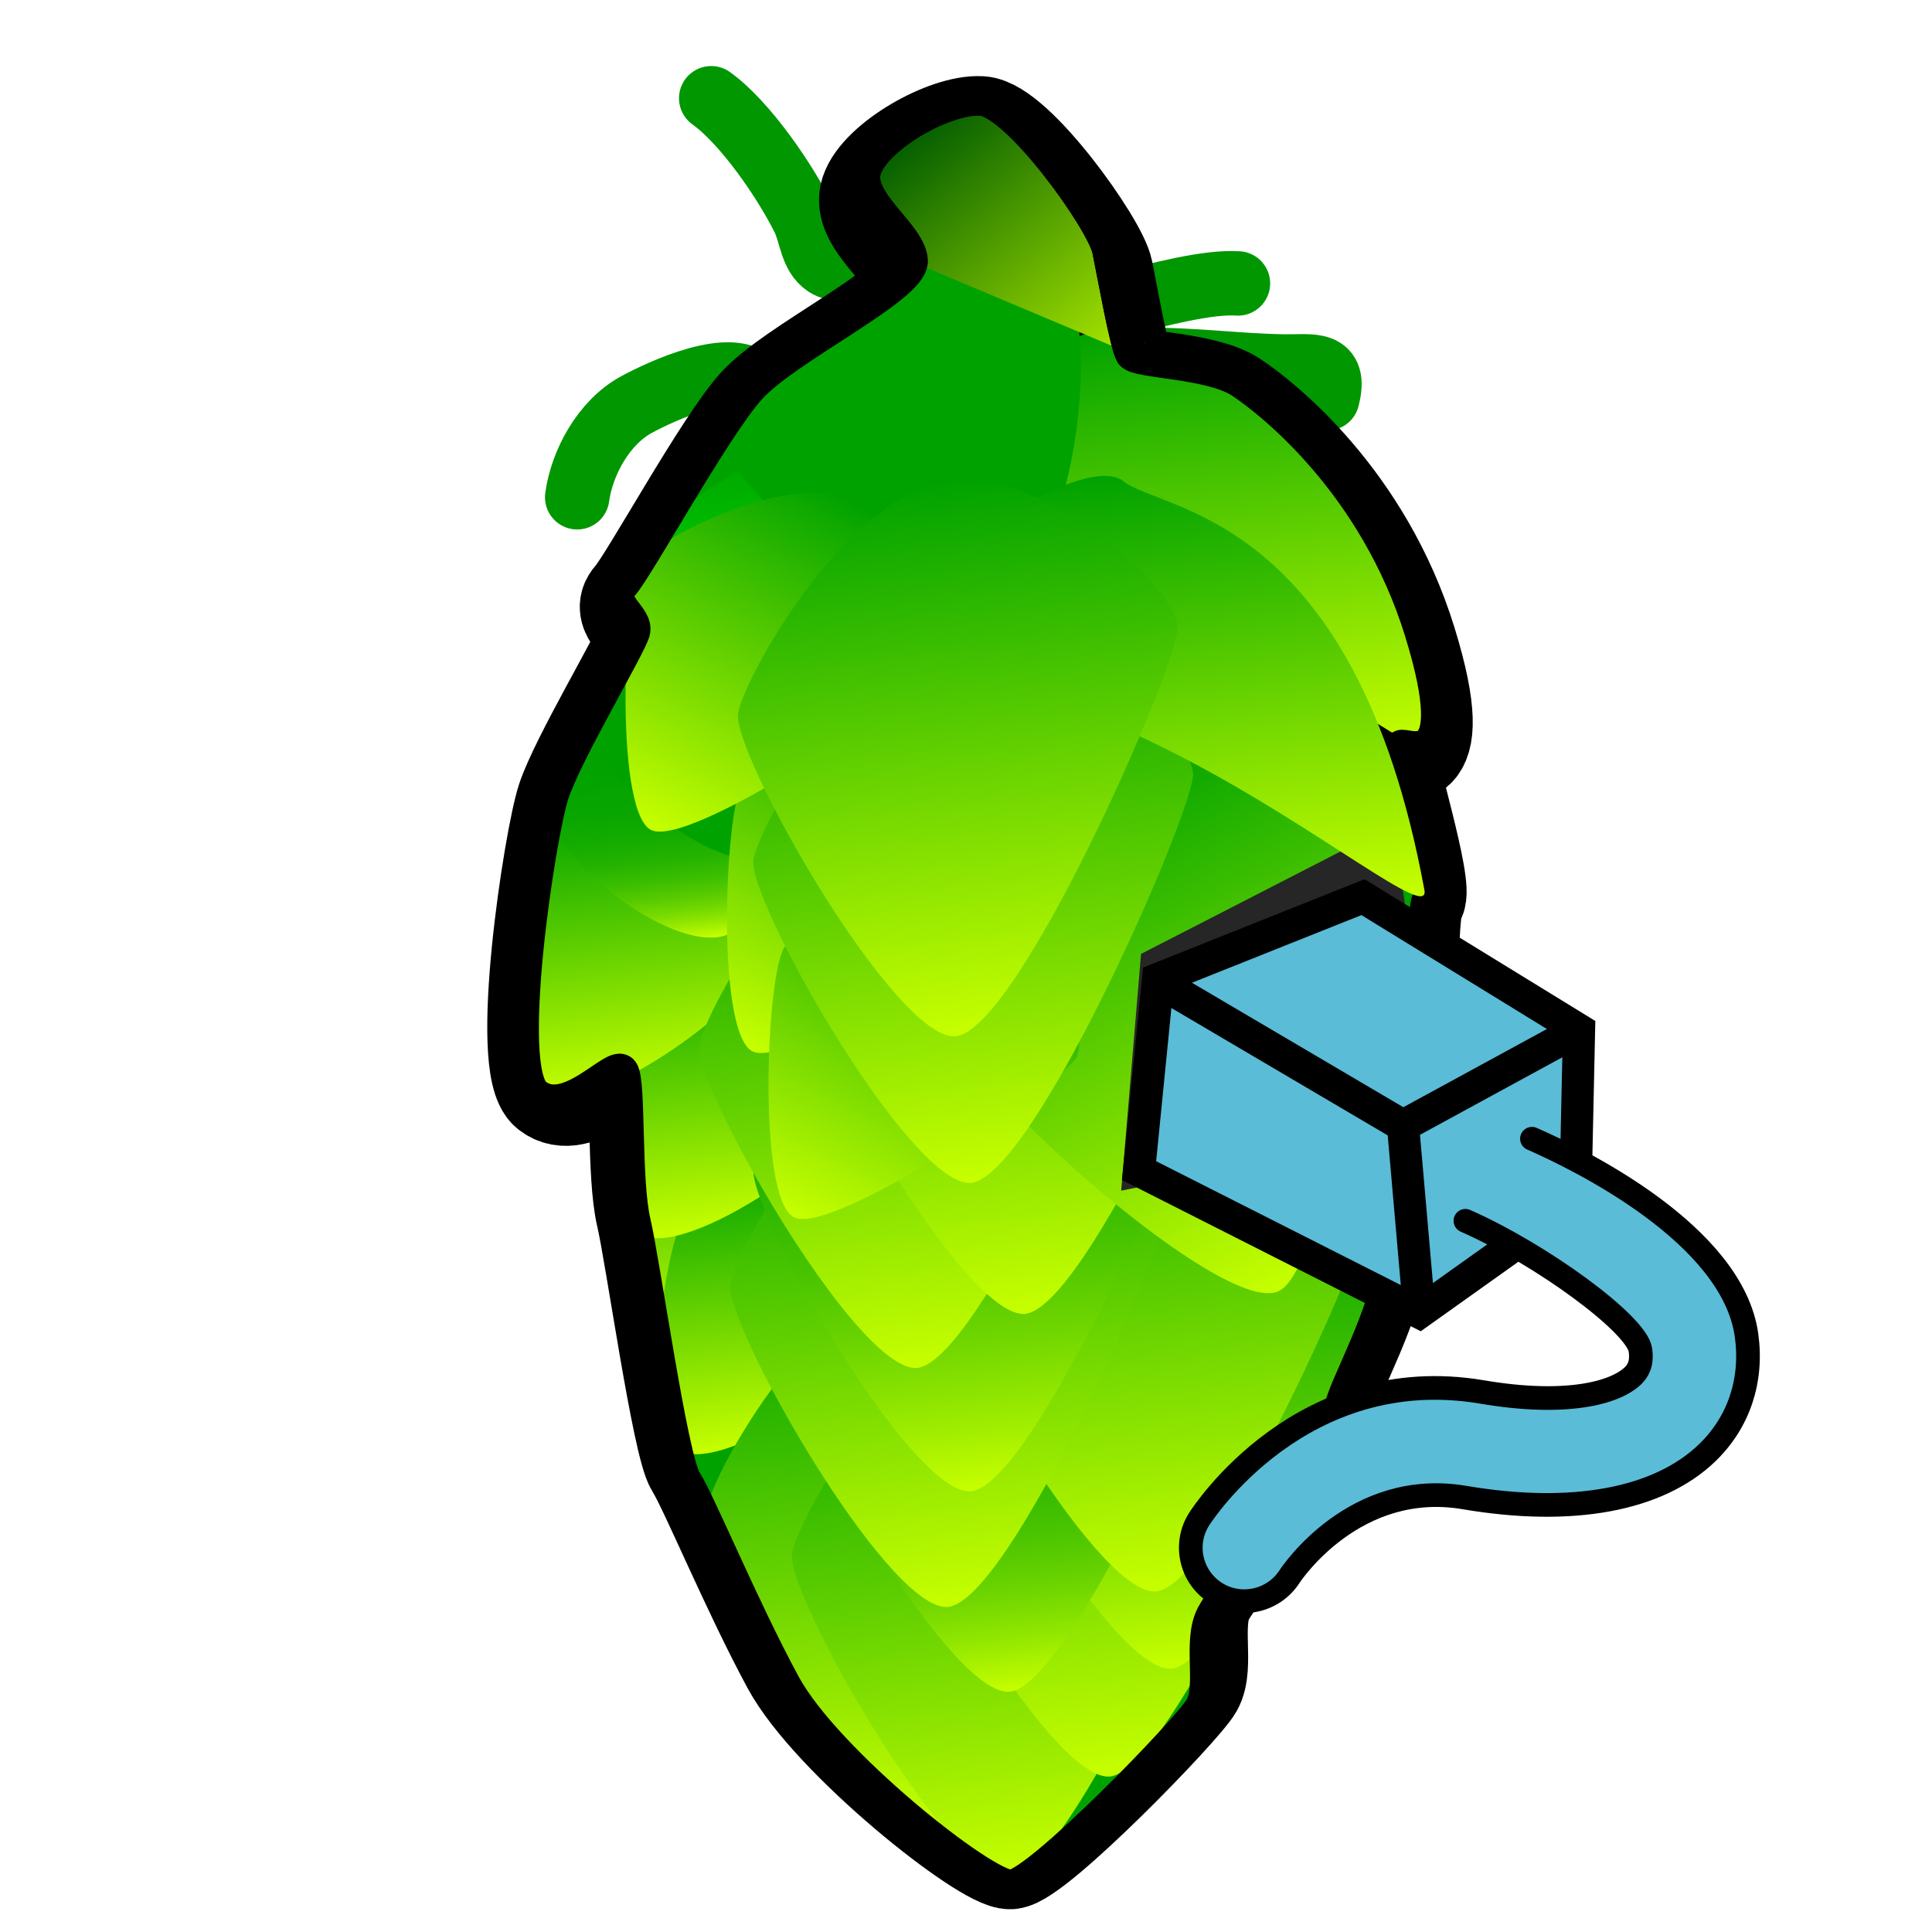 <?xml version="1.0" encoding="UTF-8" standalone="no"?>
<!DOCTYPE svg PUBLIC "-//W3C//DTD SVG 1.1//EN" "http://www.w3.org/Graphics/SVG/1.1/DTD/svg11.dtd">
<svg enable-background="new 0 0 60 60" viewBox="0 0 60 60" xml:space="preserve" xmlns="http://www.w3.org/2000/svg"><defs><linearGradient gradientUnits="userSpaceOnUse" id="XMLID_27_" x1="24.108" x2="23.175" y1="41.747" y2="32.882">
			<stop offset="0" stop-color="#c7ff00"></stop>
			<stop offset="1" stop-color="#00a200"></stop>
		</linearGradient><linearGradient gradientUnits="userSpaceOnUse" id="XMLID_28_" x1="24.587" x2="23.654" y1="44.861" y2="35.996">
			<stop offset="0" stop-color="#c7ff00"></stop>
			<stop offset="1" stop-color="#00a200"></stop>
		</linearGradient><linearGradient gradientUnits="userSpaceOnUse" id="XMLID_29_" x1="29.963" x2="28.165" y1="56.718" y2="39.633">
			<stop offset="0" stop-color="#c7ff00"></stop>
			<stop offset="1" stop-color="#00a200"></stop>
		</linearGradient><linearGradient gradientUnits="userSpaceOnUse" id="XMLID_30_" x1="32.597" x2="30.799" y1="58.154" y2="41.071">
			<stop offset="0" stop-color="#c7ff00"></stop>
			<stop offset="1" stop-color="#00a200"></stop>
		</linearGradient><linearGradient gradientUnits="userSpaceOnUse" id="XMLID_31_" x1="35.71" x2="33.912" y1="55.041" y2="37.958">
			<stop offset="0" stop-color="#c7ff00"></stop>
			<stop offset="1" stop-color="#00a200"></stop>
		</linearGradient><linearGradient gradientUnits="userSpaceOnUse" id="XMLID_32_" x1="37.627" x2="35.829" y1="51.69" y2="34.606">
			<stop offset="0" stop-color="#c7ff00"></stop>
			<stop offset=".023" stop-color="#c0fc00"></stop>
			<stop offset=".216" stop-color="#86e100"></stop>
			<stop offset=".404" stop-color="#56ca00"></stop>
			<stop offset=".58" stop-color="#31b900"></stop>
			<stop offset=".744" stop-color="#16ac00"></stop>
			<stop offset=".888" stop-color="#06a500"></stop>
			<stop offset="1" stop-color="#00a200"></stop>
		</linearGradient><linearGradient gradientUnits="userSpaceOnUse" id="XMLID_33_" x1="23.39" x2="22.457" y1="38.153" y2="29.29">
			<stop offset="0" stop-color="#c7ff00"></stop>
			<stop offset="1" stop-color="#00a200"></stop>
		</linearGradient><linearGradient gradientUnits="userSpaceOnUse" id="XMLID_34_" x1="20.277" x2="19.344" y1="33.844" y2="24.98">
			<stop offset="0" stop-color="#c7ff00"></stop>
			<stop offset="1" stop-color="#00a200"></stop>
		</linearGradient><linearGradient gradientUnits="userSpaceOnUse" id="XMLID_35_" x1="21.262" x2="20.329" y1="29.212" y2="20.347">
			<stop offset="0" stop-color="#c7ff00"></stop>
			<stop offset=".003" stop-color="#c4fe00"></stop>
			<stop offset=".049" stop-color="#9beb00"></stop>
			<stop offset=".098" stop-color="#77da00"></stop>
			<stop offset=".154" stop-color="#57ca00"></stop>
			<stop offset=".215" stop-color="#3bbe00"></stop>
			<stop offset=".285" stop-color="#25b300"></stop>
			<stop offset=".367" stop-color="#14ac00"></stop>
			<stop offset=".467" stop-color="#09a600"></stop>
			<stop offset=".608" stop-color="#02a300"></stop>
			<stop offset="1" stop-color="#00a200"></stop>
		</linearGradient><linearGradient gradientUnits="userSpaceOnUse" id="XMLID_36_" x1="23.684" x2="22.726" y1="22.995" y2="13.895">
			<stop offset="0" stop-color="#0f0"></stop>
			<stop offset="1" stop-color="#00a200"></stop>
		</linearGradient><linearGradient gradientUnits="userSpaceOnUse" id="XMLID_37_" x1="36.878" x2="35.41" y1="24.071" y2="10.126">
			<stop offset="0" stop-color="#c7ff00"></stop>
			<stop offset="1" stop-color="#00a200"></stop>
		</linearGradient><linearGradient gradientUnits="userSpaceOnUse" id="XMLID_38_" x1="36.399" x2="34.932" y1="33.652" y2="19.707">
			<stop offset="0" stop-color="#c7ff00"></stop>
			<stop offset="1" stop-color="#00a200"></stop>
		</linearGradient><linearGradient gradientUnits="userSpaceOnUse" id="XMLID_39_" x1="32.597" x2="30.799" y1="52.408" y2="35.325">
			<stop offset="0" stop-color="#c7ff00"></stop>
			<stop offset=".018" stop-color="#bcfa00"></stop>
			<stop offset=".1" stop-color="#90e600"></stop>
			<stop offset=".189" stop-color="#6ad300"></stop>
			<stop offset=".282" stop-color="#49c400"></stop>
			<stop offset=".383" stop-color="#2eb800"></stop>
			<stop offset=".492" stop-color="#1aae00"></stop>
			<stop offset=".614" stop-color="#0ba700"></stop>
			<stop offset=".762" stop-color="#03a300"></stop>
			<stop offset="1" stop-color="#00a200"></stop>
		</linearGradient><linearGradient gradientUnits="userSpaceOnUse" id="XMLID_40_" x1="37.146" x2="35.349" y1="49.296" y2="32.212">
			<stop offset="0" stop-color="#c7ff00"></stop>
			<stop offset="1" stop-color="#00a200"></stop>
		</linearGradient><linearGradient gradientUnits="userSpaceOnUse" id="XMLID_41_" x1="30.682" x2="28.884" y1="49.774" y2="32.69">
			<stop offset="0" stop-color="#c7ff00"></stop>
			<stop offset="1" stop-color="#00a200"></stop>
		</linearGradient><linearGradient gradientUnits="userSpaceOnUse" id="XMLID_42_" x1="31.399" x2="29.602" y1="46.183" y2="29.098">
			<stop offset="0" stop-color="#c7ff00"></stop>
			<stop offset=".112" stop-color="#a0ed00"></stop>
			<stop offset=".271" stop-color="#70d600"></stop>
			<stop offset=".428" stop-color="#47c300"></stop>
			<stop offset=".582" stop-color="#28b500"></stop>
			<stop offset=".731" stop-color="#12aa00"></stop>
			<stop offset=".873" stop-color="#05a400"></stop>
			<stop offset="1" stop-color="#00a200"></stop>
		</linearGradient><linearGradient gradientUnits="userSpaceOnUse" id="XMLID_43_" x1="29.725" x2="27.927" y1="42.352" y2="25.266">
			<stop offset="0" stop-color="#c7ff00"></stop>
			<stop offset="1" stop-color="#00a200"></stop>
		</linearGradient><linearGradient gradientUnits="userSpaceOnUse" id="XMLID_44_" x1="33.078" x2="31.28" y1="40.674" y2="23.59">
			<stop offset="0" stop-color="#c7ff00"></stop>
			<stop offset="1" stop-color="#00a200"></stop>
		</linearGradient><linearGradient gradientTransform="matrix(.95,-.312,.312,.95,-7.627,13.272)" gradientUnits="userSpaceOnUse" id="XMLID_45_" x1="37.814" x2="36.016" y1="40.139" y2="23.055">
			<stop offset="0" stop-color="#c7ff00"></stop>
			<stop offset="1" stop-color="#00a200"></stop>
		</linearGradient><linearGradient gradientUnits="userSpaceOnUse" id="XMLID_46_" x1="24.146" x2="29.405" y1="33.031" y2="22.298">
			<stop offset="0" stop-color="#c7ff00"></stop>
			<stop offset="1" stop-color="#00a200"></stop>
		</linearGradient><linearGradient gradientUnits="userSpaceOnUse" id="XMLID_47_" x1="25.437" x2="30.695" y1="38.186" y2="27.453">
			<stop offset="0" stop-color="#c7ff00"></stop>
			<stop offset="1" stop-color="#00a200"></stop>
		</linearGradient><linearGradient gradientUnits="userSpaceOnUse" id="XMLID_48_" x1="20.997" x2="26.255" y1="26.155" y2="15.422">
			<stop offset="0" stop-color="#c7ff00"></stop>
			<stop offset="1" stop-color="#00a200"></stop>
		</linearGradient><linearGradient gradientUnits="userSpaceOnUse" id="XMLID_49_" x1="31.401" x2="29.603" y1="36.604" y2="19.52">
			<stop offset="0" stop-color="#c7ff00"></stop>
			<stop offset="1" stop-color="#00a200"></stop>
		</linearGradient><linearGradient gradientUnits="userSpaceOnUse" id="XMLID_50_" x1="35.404" x2="28.364" y1="12.632" y2="3.908">
			<stop offset="0" stop-color="#c7ff00"></stop>
			<stop offset="1" stop-color="#005b00"></stop>
		</linearGradient><linearGradient gradientUnits="userSpaceOnUse" id="XMLID_51_" x1="36.639" x2="35.171" y1="28.623" y2="14.679">
			<stop offset="0" stop-color="#c7ff00"></stop>
			<stop offset="1" stop-color="#00a200"></stop>
		</linearGradient><linearGradient gradientUnits="userSpaceOnUse" id="XMLID_52_" x1="30.922" x2="29.124" y1="32.054" y2="14.97">
			<stop offset="0" stop-color="#c7ff00"></stop>
			<stop offset="1" stop-color="#00a200"></stop>
		</linearGradient></defs>

	
	
		<path d="m0,0h60v60h-60z" fill="#fff"></path>
		<path d="m23.476,11.973c-.675-.89-2.957.183-3.712.593-1.017.552-1.693,1.804-1.839,2.877" fill="none" stroke="#009700" stroke-linecap="round" stroke-linejoin="round" stroke-width="2"></path>
		<path d="m35.57,11.18c1.443-.023 2.864.18 4.304.201 .867.013 1.652-.184 1.346.989" fill="none" stroke="#009700" stroke-linecap="round" stroke-linejoin="round" stroke-width="2"></path>
		<path d="m28.234,8.305c-.692-.249-2.021.279-2.572-.08-.467-.304-.461-.951-.706-1.445-.57-1.152-1.812-2.972-2.869-3.729" fill="none" stroke="#009700" stroke-linecap="round" stroke-linejoin="round" stroke-width="2"></path>
		<path d="m34.975,9.396c.96-.23 2.504-.657 3.471-.594" fill="none" stroke="#009700" stroke-linecap="round" stroke-linejoin="round" stroke-width="2"></path>
		<path d="m31.379,57.793c.798-.041 5.351-4.732 5.722-5.392s-.076-1.994.349-2.793c.426-.801 2.532-3.241 2.794-3.841s1.003-1.694 1.062-2.335 1.445-2.892 1.639-4.914-1.034-3.521-.964-4.24 1.647-.702 1.754-1.432-.022-4.58.269-4.928-.975-4.393-.866-4.529 1.968.98.598-3.461-4.491-6.91-5.417-7.525c-.925-.615-3.147-.59-3.312-.855s-.524-2.277-.698-3.142c-.175-.866-2.755-4.471-3.842-4.54s-3.165,1.124-3.491,2.095 1.401,1.985 1.396,2.794c-.004.808-3.805,2.625-4.889,3.841s-3.361,5.397-3.841,5.936 .47.938.35,1.396-2.038,3.655-2.445,4.889-1.49,8.306-.526,9.076 2.393-1.034 2.622-.696 .072,3.298.366,4.552 1.117,7.138 1.542,7.806c.424.669 1.721,3.816 2.98,6.149s6.05,6.13 6.848,6.089z" fill="none" stroke="#000" stroke-width="3"></path>
		<path d="m24.421,11.679c-.718,1.677 3.592,5.268 5.508,4.789s2.633-7.901 1.437-8.859-6.227,2.394-6.945,4.07z" fill="#00a200"></path>
		<path d="m36.961,29.527c-.448,1.767 4.367,4.644 6.186,3.875s1.372-8.215.042-8.976-5.78,3.333-6.228,5.101z" fill="#00a200"></path>
		<path d="m35.425,38.94c-.719,1.677 3.592,5.267 5.508,4.79s2.634-7.902 1.437-8.861-6.227,2.397-6.945,4.071z" fill="#00a200"></path>
		<path d="m30.468,49.448c-.718,1.677 3.592,5.27 5.507,4.79 1.917-.479 2.634-7.902 1.438-8.859s-6.225,2.392-6.945,4.069z" fill="#00a200"></path>
		<path d="m28.14,52.142c-.718,1.675 3.592,5.267 5.508,4.788s2.633-7.901 1.437-8.859-6.227,2.393-6.945,4.071z" fill="#00a200"></path>
		<path d="m21.15,44.69c-.719,1.675 3.592,5.267 5.507,4.788 1.916-.478 2.634-7.901 1.437-8.859s-6.226,2.396-6.944,4.071z" fill="#00a200"></path>
		<path d="m19.861,26.549c-.718,1.676 3.592,5.268 5.508,4.789s2.633-7.901 1.437-8.859-6.227,2.394-6.945,4.07z" fill="#00a200"></path>
		
		<path d="m27.5,37.81c.718-1.678-3.592-5.27-5.507-4.79-1.917.479-2.634,7.9-1.437,8.859s6.225-2.395 6.944-4.069z" fill="url(#XMLID_27_)"></path>
		
		<path d="m27.979,40.922c.718-1.677-3.592-5.269-5.508-4.788s-2.633,7.9-1.437,8.859 6.227-2.394 6.945-4.071z" fill="url(#XMLID_28_)"></path>
		
		<path d="m21.966,46.793c-.24,1.197 4.789,10.059 6.704,10.059s6.944-11.494 6.944-12.692-4.069-5.027-7.183-4.55-6.226,5.987-6.465,7.183z" fill="url(#XMLID_29_)"></path>
		
		<path d="m24.6,48.23c-.239,1.197 4.79,10.057 6.705,10.057s6.943-11.492 6.943-12.69-4.07-5.029-7.184-4.55-6.225,5.985-6.464,7.183z" fill="url(#XMLID_30_)"></path>
		
		<path d="m27.713,45.117c-.239,1.198 4.789,10.057 6.705,10.057s6.943-11.492 6.943-12.689-4.07-5.03-7.184-4.551-6.225,5.986-6.464,7.183z" fill="url(#XMLID_31_)"></path>
		
		<path d="m29.629,41.766c-.24,1.197 4.789,10.057 6.705,10.057s6.943-11.493 6.943-12.692-4.071-5.027-7.184-4.549-6.225,5.985-6.464,7.184z" fill="url(#XMLID_32_)"></path>
		
		<path d="m26.781,34.218c.719-1.678-3.591-5.269-5.507-4.79s-2.634,7.9-1.437,8.858 6.226-2.393 6.944-4.068z" fill="url(#XMLID_33_)"></path>
		
		<path d="m23.668,29.906c.718-1.676-3.592-5.268-5.507-4.789-1.916.478-2.633,7.901-1.437,8.858s6.226-2.393 6.944-4.069z" fill="url(#XMLID_34_)"></path>
		<path d="m35.614,30.75c-.718,1.676 3.592,5.268 5.508,4.788s2.634-7.901 1.438-8.858-6.227,2.394-6.946,4.07z" fill="#00a200"></path>
		
		<path d="m16.938,24.285c-.719,1.676 3.592,5.268 5.508,4.789s2.633-7.901 1.437-8.859-6.228,2.393-6.945,4.07z" fill="url(#XMLID_35_)"></path>
		<path d="m18.374,21.89c-.719,1.677 3.592,5.268 5.508,4.789s2.633-7.901 1.437-8.859-6.226,2.394-6.945,4.07z" fill="#00a200"></path>
		<path d="m20.356,15.942c-.718,1.676 3.592,5.268 5.508,4.789s2.634-7.901 1.437-8.859-6.226,2.394-6.945,4.07z" fill="#00a200"></path>
		
		<path d="m19.332,17.819c-.718,1.677 3.592,5.268 5.508,4.789s2.634-7.902 1.437-8.859-6.226,2.394-6.945,4.07z" fill="url(#XMLID_36_)"></path>
		
		<path d="m28.193,14.467c-.359.838 4.655,2.361 8.859,4.549 4.206,2.188 7.602,5.042 7.424,4.071-2.155-11.734-8.142-11.733-9.339-12.691s-6.226,2.395-6.944,4.071z" fill="url(#XMLID_37_)"></path>
		
		<path d="m27.714,24.047c-.359.838 4.655,2.361 8.86,4.55s7.602,5.042 7.423,4.072c-2.155-11.734-8.142-11.734-9.339-12.692s-6.225,2.394-6.944,4.07z" fill="url(#XMLID_38_)"></path>
		<path d="m22.445,12.791c-.718,1.676 3.592,5.268 5.507,4.789 1.916-.479 2.634-7.901 1.437-8.86s-6.225,2.394-6.944,4.071z" fill="#00a200"></path>
		<path d="m26.037,12.791c-.718,1.676 3.592,5.268 5.508,4.789s2.633-7.901 1.437-8.86-6.226,2.394-6.945,4.071z" fill="#00a200"></path>
		
		<path d="m24.6,42.484c-.24,1.197 4.789,10.057 6.705,10.057s6.943-11.493 6.943-12.69-4.071-5.029-7.184-4.551-6.225,5.986-6.464,7.184z" fill="url(#XMLID_39_)"></path>
		
		<path d="m29.15,39.371c-.24,1.196 4.789,10.057 6.706,10.057 1.914,0 6.942-11.494 6.942-12.691s-4.07-5.028-7.184-4.55-6.225,5.986-6.464,7.184z" fill="url(#XMLID_40_)"></path>
		
		<path d="m22.685,39.851c-.239,1.196 4.789,10.057 6.705,10.057s6.944-11.494 6.944-12.692-4.07-5.027-7.183-4.549-6.228,5.985-6.466,7.184z" fill="url(#XMLID_41_)"></path>
		
		<path d="m23.403,36.259c-.239,1.195 4.789,10.057 6.705,10.057s6.943-11.494 6.943-12.692-4.07-5.028-7.183-4.549-6.226,5.986-6.465,7.184z" fill="url(#XMLID_42_)"></path>
		
		<path d="m21.727,32.426c-.239,1.197 4.79,10.059 6.706,10.059s6.944-11.495 6.944-12.692-4.071-5.029-7.184-4.55-6.227,5.986-6.466,7.183z" fill="url(#XMLID_43_)"></path>
		
		<path d="m25.079,30.75c-.239,1.197 4.79,10.057 6.705,10.057s6.944-11.493 6.944-12.69-4.071-5.028-7.184-4.55-6.226,5.986-6.465,7.183z" fill="url(#XMLID_44_)"></path>
			
		<path d="m30.135,32.665c.146,1.211 7.69,8.059 9.51,7.46s3.008-13.087 2.635-14.225-5.438-3.506-8.246-2.079-4.046,7.631-3.899,8.844z" fill="url(#XMLID_45_)"></path>
			
		<path d="m23.104,24.225c-.584.617-.897,7.699.232,8.408s8.344-4.206 8.786-4.912-.539-4.47-2.551-5.339-5.883,1.226-6.467,1.843z" fill="url(#XMLID_46_)"></path>
			
		<path d="m24.393,29.381c-.583.617-.897,7.7.232,8.406s8.344-4.205 8.787-4.91-.54-4.47-2.552-5.338-5.883,1.224-6.467,1.842z" fill="url(#XMLID_47_)"></path>
			
		<path d="m19.953,17.35c-.584.617-.897,7.7.232,8.407s8.344-4.205 8.787-4.911-.54-4.47-2.552-5.339-5.883,1.225-6.467,1.843z" fill="url(#XMLID_48_)"></path>
		
		<path d="m23.403,26.68c-.239,1.197 4.79,10.058 6.705,10.058s6.944-11.494 6.944-12.692-4.07-5.029-7.183-4.549-6.226,5.985-6.466,7.183z" fill="url(#XMLID_49_)"></path>
		
		<path d="m35.137,10.995c-.17-.273-.539-2.342-.719-3.233s-2.832-4.599-3.951-4.669-3.255,1.155-3.592,2.155 1.441,2.042 1.437,2.874" fill="url(#XMLID_50_)" stroke="#000" stroke-linecap="round" stroke-linejoin="round"></path>
		<path d="m31.406,58.565c.821-.041 5.505-4.868 5.886-5.546s-.079-2.052.359-2.873 2.604-3.333 2.873-3.952 1.031-1.742 1.093-2.399 1.486-2.975 1.686-5.055-1.063-3.624-.992-4.363 1.695-.723 1.806-1.472-.023-4.711.276-5.07-1.003-4.519-.892-4.66 2.023,1.009.615-3.56-4.621-7.108-5.572-7.741-3.237-.606-3.407-.879-.539-2.342-.719-3.233-2.832-4.599-3.951-4.669-3.255,1.155-3.592,2.155 1.441,2.042 1.437,2.874-3.915,2.7-5.029,3.951-3.458,5.551-3.951,6.106 .483.966.359,1.437-2.095,3.76-2.514,5.029-1.533,8.542-.542,9.335c.992.795 2.461-1.062 2.697-.715s.074,3.392.376,4.682 1.15,7.342 1.586,8.029 1.77,3.928 3.066,6.325 6.225,6.307 7.046,6.264z" fill="none" stroke="#000"></path>
			
				<path d="m35.911,29.943-.537,6.411 8.707-1.763-1.208-8.223z" fill="#262626" stroke="#262626"></path>
				<g stroke="#000">
					<path d="m35.374,36.354 8.705,4.407 4.843-3.449 .116-5.329-6.71-4.121-6.362,2.539z" fill="#5abcd7"></path>
					<path d="m44.079,40.761-.507-5.801-7.303-4.3" fill="none"></path>
						<path d="m43.572,34.96 5.466-2.977" fill="none"></path>
				</g>
			
				<path d="m45.509,37.913c2.354,1.037 5.327,3.211 5.436,4.014 .061.444-.086.654-.233.8-.554.534-2.072.945-4.679.503-5.6-.949-8.666,3.748-8.793,3.949-.49.77-.263,1.788.503,2.283 .768.496 1.795.273 2.297-.489 .08-.125 2.037-3.041 5.438-2.466 3.348.569 6.028.073 7.543-1.392 .977-.944 1.411-2.236 1.221-3.636-.427-3.148-5.21-5.478-6.666-6.115" fill="#5abcd7" stroke="#000" stroke-linecap="round" stroke-linejoin="round" stroke-width=".735"></path>
		
		<path d="m27.954,19.019c-.359.838 4.654,2.361 8.859,4.549s7.602,5.042 7.423,4.071c-2.155-11.733-8.141-11.733-9.339-12.69s-6.225,2.393-6.943,4.07z" fill="url(#XMLID_51_)"></path>
		
		<path d="m22.924,22.129c-.239,1.197 4.79,10.057 6.705,10.057s6.944-11.493 6.944-12.69-4.071-5.029-7.184-4.55-6.225,5.987-6.465,7.183z" fill="url(#XMLID_52_)"></path>
	

</svg>
